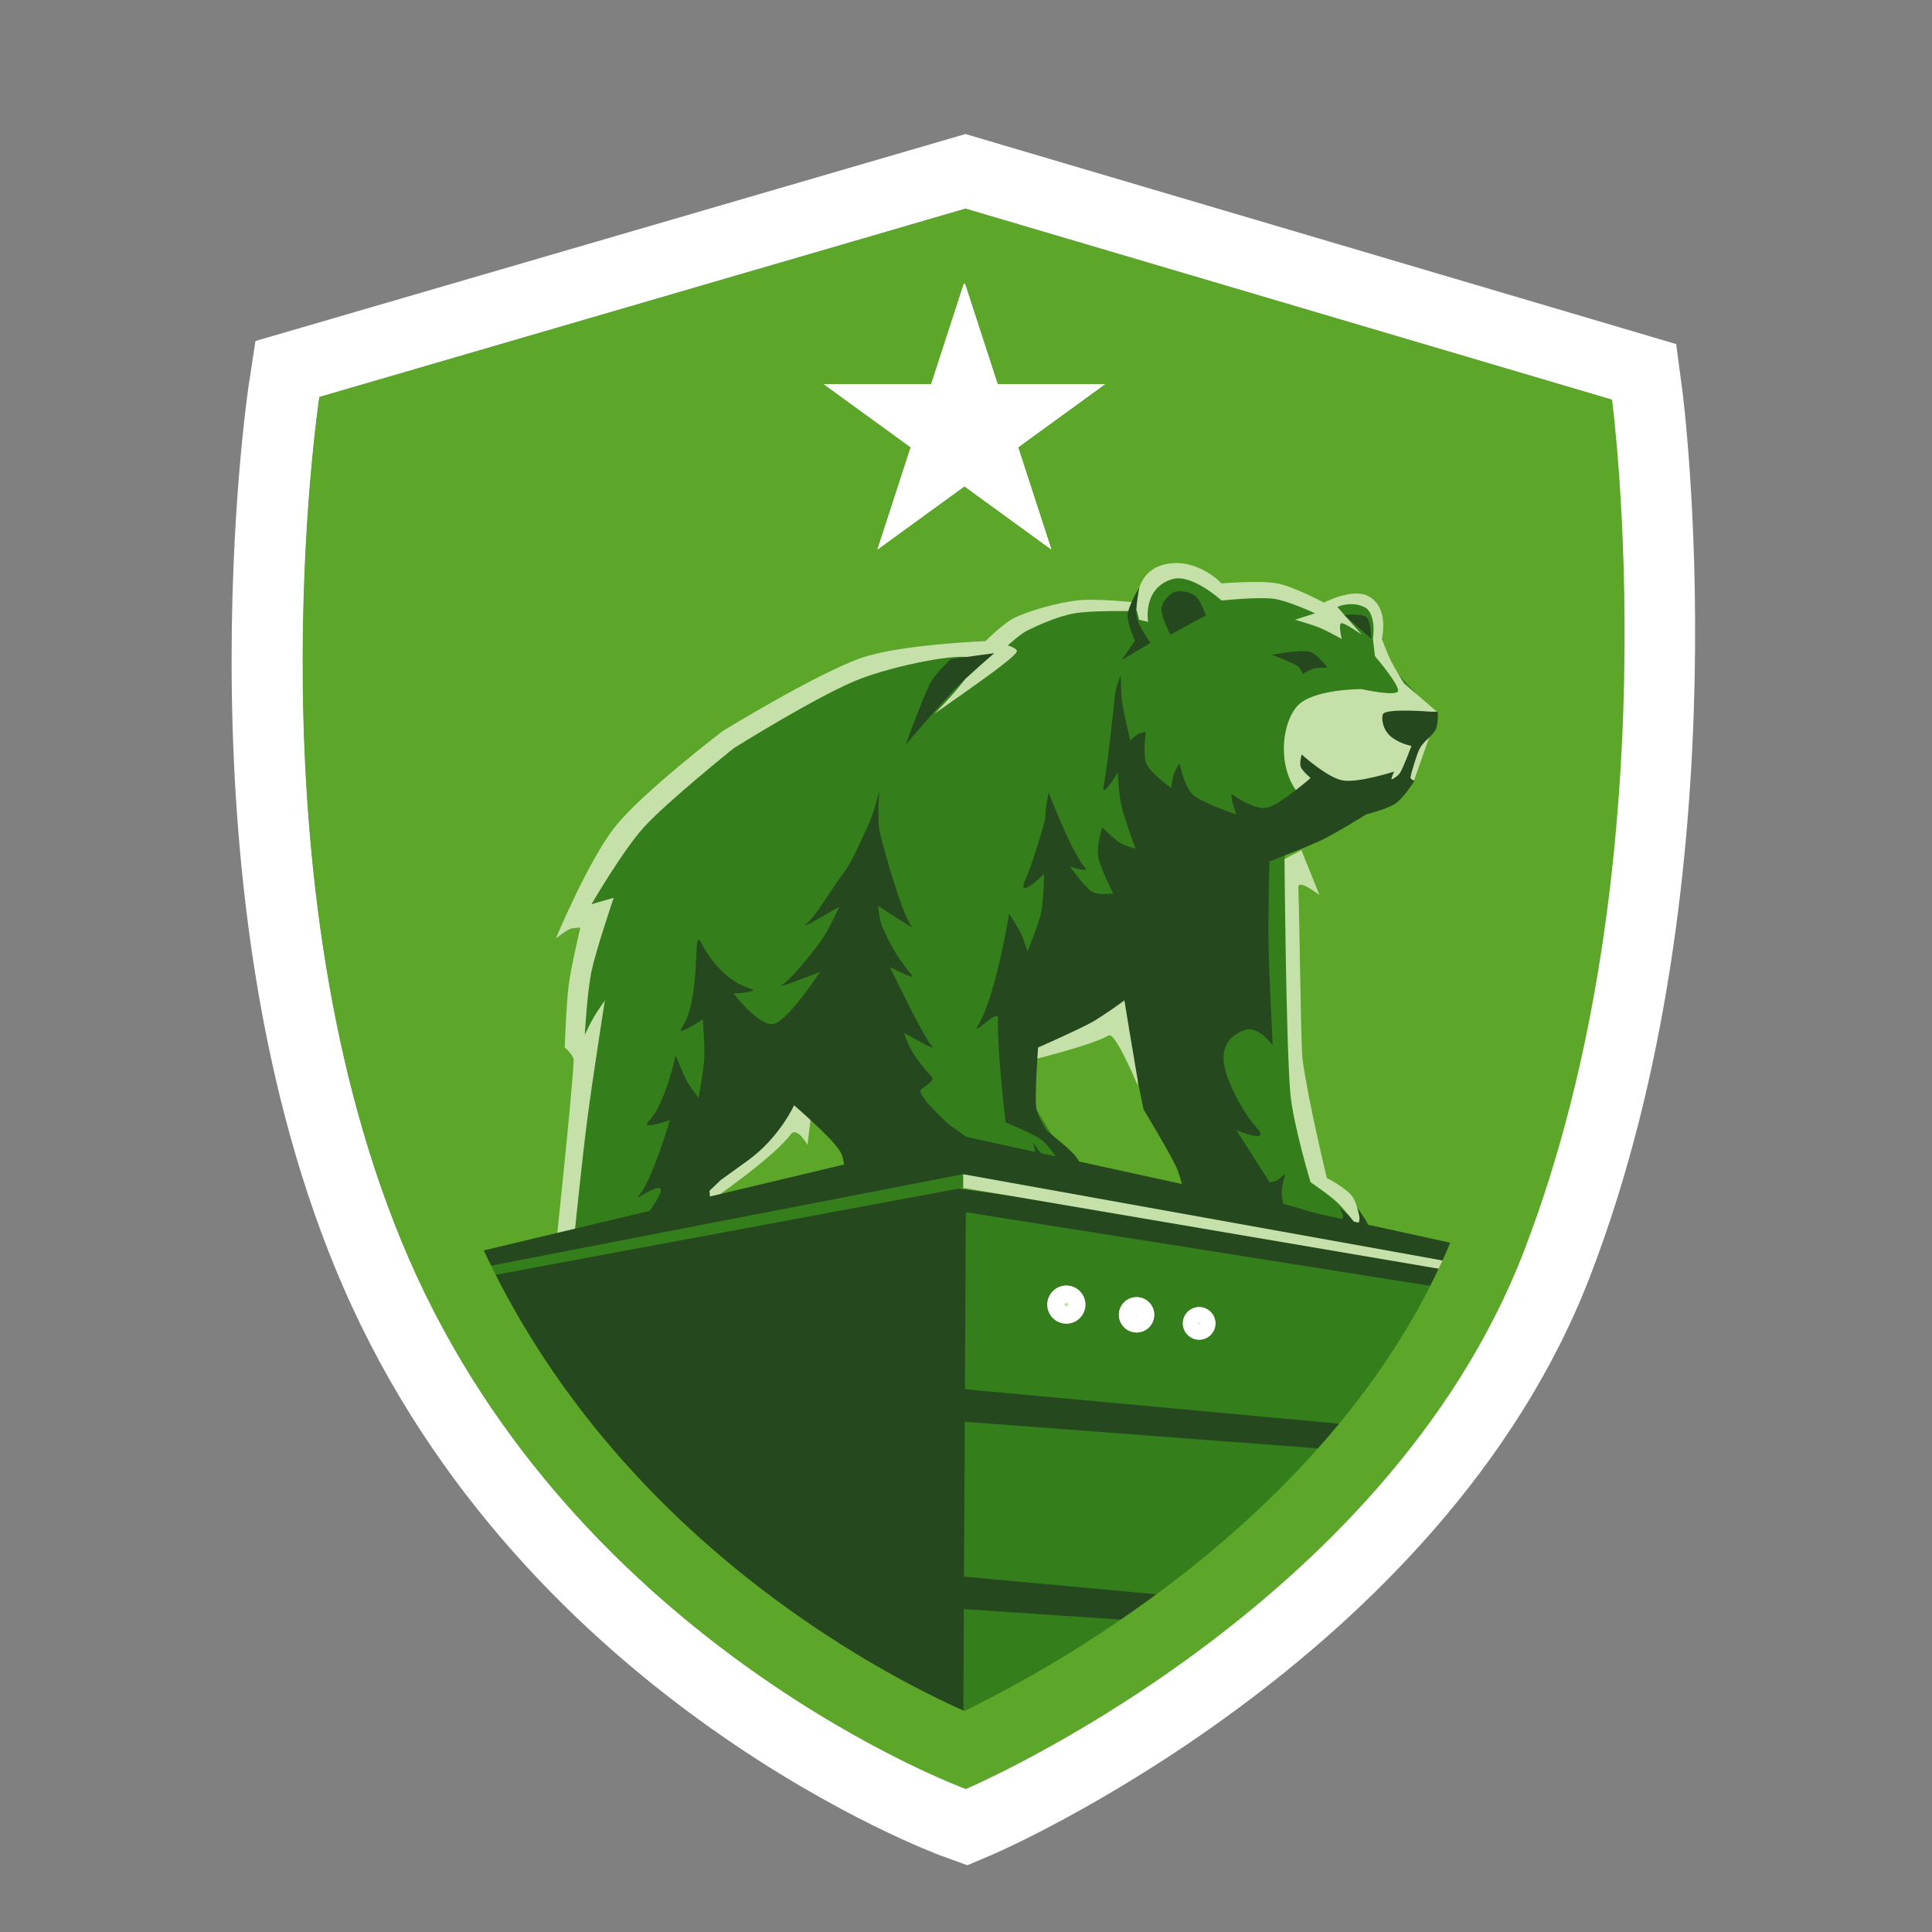<?xml version="1.0" encoding="UTF-8" standalone="no"?>
<!DOCTYPE svg PUBLIC "-//W3C//DTD SVG 1.1//EN" "http://www.w3.org/Graphics/SVG/1.1/DTD/svg11.dtd">
<svg width="100%" height="100%" viewBox="0 0 2250 2250" version="1.1" xmlns="http://www.w3.org/2000/svg" xmlns:xlink="http://www.w3.org/1999/xlink" xml:space="preserve" xmlns:serif="http://www.serif.com/" style="fill-rule:evenodd;clip-rule:evenodd;stroke-linejoin:round;stroke-miterlimit:2;">
    <rect x="0" y="0" width="2250" height="2250" fill="#808080" stroke="none"/>
    <g id="Artboard1" transform="matrix(1,0,0,1,-107,-390)">
        <rect x="107" y="390" width="2250" height="2250" style="fill:none;"/>
        <g id="Shield" transform="matrix(1,0,0,1,-40,22)">
            <g transform="matrix(3.046,0,0,3.046,-1071.151,90.073)">
                <path d="M522,243L769,171L1016,244C1016,244 1039.531,420.949 982.323,569.423C929.321,706.983 769,775 769,775C769,775 620.949,720.914 556.307,572.577C493.711,428.936 522,243 522,243Z" style="fill:rgb(92,166,42);"/>
                <path d="M769.053,142.491L1040.776,222.798L1043.116,240.394C1043.116,240.394 1067.423,424.642 1007.849,579.258C951.029,726.725 779.684,800.182 779.684,800.182L769.75,804.397L759.613,800.694C759.613,800.694 600.615,742.727 531.23,583.505C465.769,433.289 494.956,238.885 494.956,238.885L497.582,221.624L769.053,142.491ZM522,243C522,243 493.711,428.936 556.307,572.577C620.949,720.914 769,775 769,775C769,775 929.321,706.983 982.323,569.423C1039.531,420.949 1016,244 1016,244L769,171L522,243Z" style="fill:white;"/>
            </g>
        </g>
        <g id="Bear" transform="matrix(0.934,0,0,0.934,47.399,143.048)">
            <g transform="matrix(2.776,0,0,2.667,-875.383,295.714)">
                <path d="M594,574L603,402L625.213,368.32L664,334L737,296L782,294L813,273L851,273L858,257L874,256L889,267L912,265L933,272L947,269L957,275L959,295L974.772,313L979.527,331L969.527,355L949,362L915.39,388C915.39,388 917.9,476.943 920.335,501.943C921.541,514.328 930,538 930,538L950,564L900,556L854.415,446.475L794.929,466.391L801.069,502.216L814.909,525.887L817.949,540.099L771,531L725.555,541.238L692.547,492.529L641.257,562.519L594,574Z" style="fill:rgb(52,126,27);"/>
            </g>
            <g transform="matrix(2.776,0,0,2.667,-875.383,295.714)">
                <path d="M596,569L588,571C588,571 595.333,499.5 596,484C596.103,481.599 592,478 592,478C592,478 592.61,458.121 593.777,448.788C594.905,439.76 599,422 599,422C599,422 595.722,421.944 594.278,422.601C592.444,423.434 588,427 588,427C588,427 602.79,390.059 614.805,374.519C627.305,358.352 663,330 663,330C663,330 705.728,302.785 725.394,295.785C743.027,289.509 781,288 781,288C781,288 789.354,279.206 794.729,276.715C801.562,273.548 812.955,270.119 822,269C830.938,267.894 849,270 849,270C849,270 848.249,254.991 862,252C876.167,248.919 887,261 887,261C887,261 904.333,259.5 912,261C919.474,262.462 933,270 933,270C933,270 945.79,262.94 953,267C962.588,272.398 959,287 959,287C959,287 961.572,294.033 963.187,297.405C964.84,300.857 968.918,307.711 968.918,307.711L984.212,321.402L973.139,354.144C973.139,354.144 938.558,371.57 926.773,363.94C911.777,354.231 912.598,328.309 920.941,318.455C927.831,310.316 949.878,310.431 949.878,310.431C949.878,310.431 965.23,313.995 966.234,311.423C967.238,308.851 955.902,295 955.902,295L955,287C955,287 956.867,274.842 951,272C945.017,269.102 939,272 939,272L950,285C950,285 942.327,279.308 940.827,279.641C939.327,279.974 941,287 941,287C941,287 934.457,283.196 930.988,281.709C927.488,280.209 920,278 920,278L929,275C929,275 916.996,269.142 910.49,268.213C903.49,267.213 887,269 887,269C887,269 873.735,256.392 865,259C851.399,263.062 854,279 854,279L850,278L849,274C849,274 829.151,273.524 821,275C813.675,276.326 805.094,280.356 800.094,282.856C796.646,284.58 791,290 791,290C791,290 795.78,291.527 795,293C793.904,295.071 788.139,299.513 784.422,302.426C778.255,307.259 758,322 758,322C758,322 780.503,298.747 775,296C769.497,293.253 740.782,299.319 724.984,305.52C707.151,312.52 668,338 668,338C668,338 638.279,362.776 627.612,374.942C618.141,385.745 604,411 604,411L614,408C614,408 606.172,431.766 604.006,442.433C602.034,452.141 601,472 601,472C601,472 603.624,466.335 605.124,463.669C606.609,461.028 610,456 610,456C610,456 604.38,493.364 602.057,512.111C599.724,530.944 596,569 596,569Z" style="fill:rgb(197,224,168);"/>
            </g>
            <g transform="matrix(3.046,0,0,3.046,168.716,352.06)">
                <path d="M388.32,405C388.32,405 412.565,399.095 419.398,395.095C422.108,393.509 431.283,415.53 431.283,415.53L432,394L430,376.508L388.32,399" style="fill:rgb(197,224,168);"/>
            </g>
            <g transform="matrix(3.882,-2.147,1.724,3.117,-1280.093,1346.373)">
                <path d="M395,405C395,405 416.432,402.26 423.265,398.26C425.975,396.673 426.009,404.28 426.009,404.28L432,394L430,386L395,399" style="fill:rgb(197,224,168);"/>
            </g>
            <g transform="matrix(2.776,0,0,2.667,-875.383,295.714)">
                <path d="M915.293,389.858C915.293,389.858 915.912,473.828 917.863,499.018C918.969,513.297 927,541 927,541C927,541 935.413,546.888 939.025,550.5C942.858,554.333 950,564 950,564C950,564 948.618,552.167 946,548C943.382,543.833 934.293,539 934.293,539C934.293,539 925.808,502.377 923.419,483.765C922.637,477.672 922.255,429.076 921.513,403.119C921.392,398.886 930.996,406.754 930.996,406.754L922.884,385.746L915.293,389.858Z" style="fill:rgb(197,224,168);"/>
            </g>
            <g transform="matrix(2.776,0,0,2.667,-875.383,295.714)">
                <path d="M658,558C658,558 622.88,564.191 624.884,561.548C650.156,528.206 620.041,552.899 625.39,547C630.967,540.851 639.289,511.893 639.289,511.893C639.289,511.893 624.941,517.287 629.874,512.139C637.205,504.489 641.805,481.719 641.805,481.719C641.805,481.719 645.285,490.715 647,494C648.39,496.663 652.098,501.431 652.098,501.431C652.098,501.431 654.322,489.299 654.639,483.203C654.956,477.107 654,464.854 654,464.854C654,464.854 641.634,473.25 644.509,468.911C653.412,455.475 649.515,421.699 652.807,428.239C660.154,442.835 669.051,448.507 675.405,450.497C680.356,452.048 667.836,452.752 667.836,452.752C667.836,452.752 679.503,468.634 685.977,466.947C692.452,465.26 706.685,442.629 706.685,442.629C706.685,442.629 684.514,451.914 690.098,448.285C693.921,445.799 702.894,434.141 707.111,428.103C710.557,423.169 715.396,412.06 715.396,412.06C715.396,412.06 695.662,424.334 700.817,419.988C704.735,416.684 712.999,401.925 717.554,395.936C720.819,391.643 726.251,378.564 727.902,375C730.819,368.707 733.317,358 733.317,358C733.317,358 732.139,371.415 733.621,377.871C736.048,388.44 744.122,417.34 747.878,421.411C749.922,423.627 732.715,411.726 732.715,411.726C732.715,411.726 733.319,418.837 734.805,422C737.365,427.451 739.264,433.211 748.073,444.431C749.773,446.596 738.069,440.386 738.069,440.386C738.069,440.386 753.302,473.622 756.899,477.299C760.152,480.626 744.445,471.167 744.445,471.167C744.445,471.167 745.935,479.767 756.63,491.379C759.103,494.063 751.704,496.695 751.703,498.305C751.699,501.923 764.561,514 764.561,514L788.927,532L717.878,542C717.878,542 718.357,530.747 715.562,526.228C711.749,520.061 695,505 695,505C695,505 688.5,520.167 674,531C669.994,533.993 662,540 662,540L657,545L658,558Z" style="fill:rgb(38,72,31);"/>
            </g>
            <g transform="matrix(3.759,0,0,3.209,-1644.985,166.098)">
                <path d="M755,320C755,320 760.788,301.352 763.288,295.804C764.836,292.371 770,286.715 770,286.715L784.39,284.431C784.39,284.431 775.224,293.646 771.09,298.649C766.192,304.577 755,320 755,320Z" style="fill:rgb(38,72,31);"/>
            </g>
            <g transform="matrix(2.776,0,0,2.667,-872.337,292.668)">
                <path d="M841,298L847,289C847,289 843.416,280.795 843.75,276.629C844.083,272.462 849,264 849,264C849,264 847.022,273.738 847.855,278.071C848.689,282.404 854,290 854,290L841,298Z" style="fill:rgb(38,72,31);"/>
            </g>
            <g transform="matrix(2.776,0,0,2.667,-890.377,286.076)">
                <path d="M915,298C915,298 927.536,295.529 931.703,296.529C935.322,297.397 940,304 940,304C940,304 935.34,303.998 933.507,304.498C931.849,304.95 929,307 929,307C929,307 927.652,303.919 926.315,303.06C923.982,301.56 915,298 915,298Z" style="fill:rgb(38,72,31);"/>
            </g>
            <g transform="matrix(2.776,0,0,2.667,-875.383,295.714)">
                <path d="M864,285C864,285 859.681,276.186 860.015,272.853C860.342,269.578 863.461,265.991 866,265C868.539,264.009 872.914,265.075 875.247,266.909C877.581,268.742 880,276 880,276L864,285Z" style="fill:rgb(38,72,31);"/>
            </g>
            <g transform="matrix(2.776,0,0,2.667,-872.17,297.856)">
                <path d="M941,275L953,286C953,286 953,277.833 951,276C949,274.167 941,275 941,275Z" style="fill:rgb(38,72,31);"/>
            </g>
            <g transform="matrix(2.776,0,0,2.667,-875.383,295.714)">
                <path d="M984.125,321L981.125,321C981.125,321 961.431,319.333 959.598,322C958.687,323.324 959.135,329.033 962.836,332.432C966.587,335.875 972.32,337 972.32,337C972.32,337 968.759,346.858 967.274,349.456C966.452,350.896 963.873,352.67 963.413,352.594C962.954,352.518 964.516,349 964.516,349C964.516,349 948.245,354.449 941.325,353.115C934.406,351.782 923,341 923,341C923,341 921.926,345.006 922.593,346.84C923.259,348.673 927,352 927,352C927,352 913.157,364.698 907.224,365.937C901.643,367.102 891.402,359.433 891.402,359.433C891.402,359.433 891.619,362.171 891.929,363.504C892.3,365.105 893.63,369.04 893.63,369.04C893.63,369.04 878.338,363.747 874.086,359.748C870.234,356.125 868.119,345.048 868.119,345.048C868.119,345.048 866.217,348.2 865.653,349.936C865.024,351.871 864.347,356.654 864.347,356.654C864.347,356.654 855.208,349.852 853.32,345.486C851.431,341.12 853.016,330.457 853.016,330.457C853.016,330.457 850.729,330.764 849.752,331.322C848.585,331.989 846.016,334.457 846.016,334.457C846.016,334.457 843.049,321.608 842.339,316.532C841.76,312.39 841.756,304 841.756,304C841.756,304 839.51,309.272 839.19,312.722C838.818,316.733 835.697,347.162 834.097,355.37C832.612,362.989 840.402,349.3 840.402,349.3C840.402,349.3 840.863,359.792 842,364.89C843.328,370.84 848.37,385 848.37,385C848.37,385 843.402,383.688 841.302,382.288C838.802,380.622 833.37,375 833.37,375C833.37,375 830.844,384.142 831.577,388.683C832.41,393.85 838.37,406 838.37,406C838.37,406 831.468,406.878 828.774,405.13C825.53,403.025 818.906,393.371 818.906,393.371C818.906,393.371 827.695,396.428 825.735,394.054C819.401,386.388 809.39,358.858 809.39,358.858C809.39,358.858 807.735,366.185 807.889,369.895C807.991,372.373 801.161,394.497 799.493,398.091C793.535,410.927 807.293,396.85 807.293,396.85C807.293,396.85 807.141,409.232 805.893,415.257C804.645,421.282 799.805,433 799.805,433C799.805,433 798.164,427.417 796.939,424.79C795.573,421.862 791.61,415.431 791.61,415.431C791.61,415.431 785.536,454.224 777.586,467.824C774.111,473.77 786.803,459.501 786.621,464.182C786.058,478.617 790,513 790,513C790,513 801.98,518.101 805.859,520.929C809.008,523.226 813.275,529.969 813.275,529.969L813.115,533.723C813.115,533.723 810.536,533.408 809.708,532.535C807.905,530.635 802.3,522.324 802.3,522.324C802.3,522.324 803.332,525.995 803.347,527.475C803.359,528.758 802.387,531.202 802.387,531.202L813,537L827.39,541.285C827.39,541.285 824.33,532.532 821.541,528.928C818.409,524.881 808.598,517 808.598,517C808.598,517 804.156,509.936 803.744,505.928C803.078,499.428 804.598,478 804.598,478C804.598,478 821.91,470.067 828.372,466.396C833.665,463.39 843.37,455.976 843.37,455.976C843.37,455.976 847.685,483.386 849.124,491.89C849.979,496.946 852,507 852,507C852,507 863.622,526.956 866.788,534.122C869.001,539.131 871,550 871,550L953,568C953,568 953.632,563.313 952.909,561.146C952.076,558.646 948,553 948,553C948,553 949,556.207 949,557.707C949,559.176 948,562 948,562C948,562 945.469,558.153 944.136,556.653C942.914,555.278 940,553 940,553C940,553 941.421,555.524 941.587,556.524C941.727,557.36 941,559 941,559L914.585,551C914.585,551 913.877,546.913 914.024,544.865C914.19,542.532 915.585,537 915.585,537C915.585,537 912.989,539.483 911.823,540.15C910.854,540.704 908.585,541 908.585,541L893.532,516.478C893.532,516.478 910.012,523.948 902.552,515.234C895.912,507.477 888.807,492.582 888,485C887.362,479.005 889.238,472.701 897.711,469.741C903.479,467.727 910,477 910,477C910,477 908.346,443.997 908.101,429.664C907.88,416.777 908.527,391 908.527,391C908.527,391 925.162,384.442 932.408,380.776C939.206,377.335 952,369 952,369C952,369 961.557,366.502 965.171,363.899C968.785,361.295 973.685,353.378 973.685,353.378C973.685,353.378 971.753,352.532 971.88,351.726C972.287,349.163 974.845,340.363 976.125,338C977.907,334.713 981.882,332.142 983.215,329.308C984.402,326.788 984.125,321 984.125,321Z" style="fill:rgb(38,72,31);"/>
            </g>
        </g>
        <g transform="matrix(3.827,0,0,3.827,-1062.225,-226.9)">
            <path d="M599,247L609.103,278.094L641.798,278.094L615.347,297.312L625.45,328.406L599,309.188L572.55,328.406L582.653,297.312L556.202,278.094L588.897,278.094L599,247Z" style="fill:white;"/>
            <path d="M599,247L609.103,278.094L641.798,278.094L615.347,297.312L625.45,328.406L599,309.188L572.55,328.406L582.653,297.312L556.202,278.094L588.897,278.094L599,247ZM599,263.913L592.694,283.321L572.288,283.321L588.797,295.315L582.491,314.723L599,302.728L615.509,314.723L609.203,295.315L625.712,283.321L605.306,283.321L599,263.913Z" style="fill:white;"/>
        </g>
        <g id="Stack" transform="matrix(0.951,0,0,0.951,22.59,105.363)">
            <g id="Servers" transform="matrix(3.327,0,0,3.327,-1293.611,-62.681)">
                <g transform="matrix(1,0,0,0.935,0,35.679)">
                    <path d="M768,754C768,754 819.325,730.585 876.654,682.298C933.016,634.826 958.948,574.787 958.948,574.787L768,546L581,579C581,579 594.517,622.288 659.492,682.34C711.725,730.615 768,754 768,754Z" style="fill:rgb(38,72,31);"/>
                </g>
                <path d="M771,555L770,754C770,754 837.016,722.136 887.607,673.744C940.863,622.802 954,584 954,584L771,555Z" style="fill:rgb(52,126,27);"/>
                <path d="M770,540L770,546L958,578L959,575L770,540Z" style="fill:rgb(197,224,168);"/>
                <path d="M582,581L770,546L770,540L578,576L582,581Z" style="fill:rgb(52,126,27);"/>
                <g transform="matrix(1,0,0,1,0,-9)">
                    <path d="M579,587L770,550L959,584L962,578L770,536L577,582L579,587Z" style="fill:rgb(38,72,31);"/>
                </g>
                <g>
                    <g transform="matrix(1,0,0,1,-2,-5)">
                        <circle cx="810" cy="594" r="7" style="fill:rgb(197,224,168);"/>
                        <path d="M810,587C813.863,587 817,590.137 817,594C817,597.863 813.863,601 810,601C806.137,601 803,597.863 803,594C803,590.137 806.137,587 810,587ZM810,593.322C809.626,593.322 809.322,593.626 809.322,594C809.322,594.374 809.626,594.678 810,594.678C810.374,594.678 810.678,594.374 810.678,594C810.678,593.626 810.374,593.322 810,593.322Z" style="fill:white;"/>
                    </g>
                    <g transform="matrix(0.929,0,0,0.929,81.357,40.929)">
                        <circle cx="810" cy="594" r="7" style="fill:rgb(197,224,168);"/>
                        <path d="M810,587C813.863,587 817,590.137 817,594C817,597.863 813.863,601 810,601C806.137,601 803,597.863 803,594C803,590.137 806.137,587 810,587ZM810,593.808C809.894,593.808 809.808,593.894 809.808,594C809.808,594.106 809.894,594.192 810,594.192C810.106,594.192 810.192,594.106 810.192,594C810.192,593.894 810.106,593.808 810,593.808Z" style="fill:white;"/>
                    </g>
                    <g transform="matrix(0.857,0,0,0.857,162.714,86.857)">
                        <circle cx="810" cy="594" r="7" style="fill:rgb(197,224,168);"/>
                        <path d="M810,587C813.863,587 817,590.137 817,594C817,597.863 813.863,601 810,601C806.137,601 803,597.863 803,594C803,590.137 806.137,587 810,587ZM810,594.375C810.207,594.375 810.375,594.207 810.375,594C810.375,593.793 810.207,593.625 810,593.625C809.793,593.625 809.625,593.793 809.625,594C809.625,594.207 809.793,594.375 810,594.375Z" style="fill:white;"/>
                    </g>
                </g>
                <g transform="matrix(1,0,0,1,0,-8)">
                    <path d="M769,628L921,642L915,651L769,640L769,628Z" style="fill:rgb(38,72,31);"/>
                </g>
                <g transform="matrix(1,0,0,1,0,61)">
                    <path d="M769,628L856,636L844,645L769,640L769,628Z" style="fill:rgb(38,72,31);"/>
                </g>
            </g>
            <g transform="matrix(3.204,0,0,3.204,-1192.367,7.057)">
                <path d="M522,243L769,171L1016,244C1016,244 1039.531,420.949 982.323,569.423C929.321,706.983 769,775 769,775C769,775 620.949,720.914 556.307,572.577C493.711,428.936 522,243 522,243ZM546.928,264.227C541.857,311.92 532.796,450.151 581.384,561.648C631.541,676.745 735.831,730.667 768.429,745.162C802.81,728.52 915.349,667.16 956.797,559.588C1001.086,444.643 994.768,311.882 990.696,265.046L768.947,199.509L546.928,264.227Z" style="fill:rgb(92,166,42);"/>
            </g>
        </g>
    </g>
</svg>
